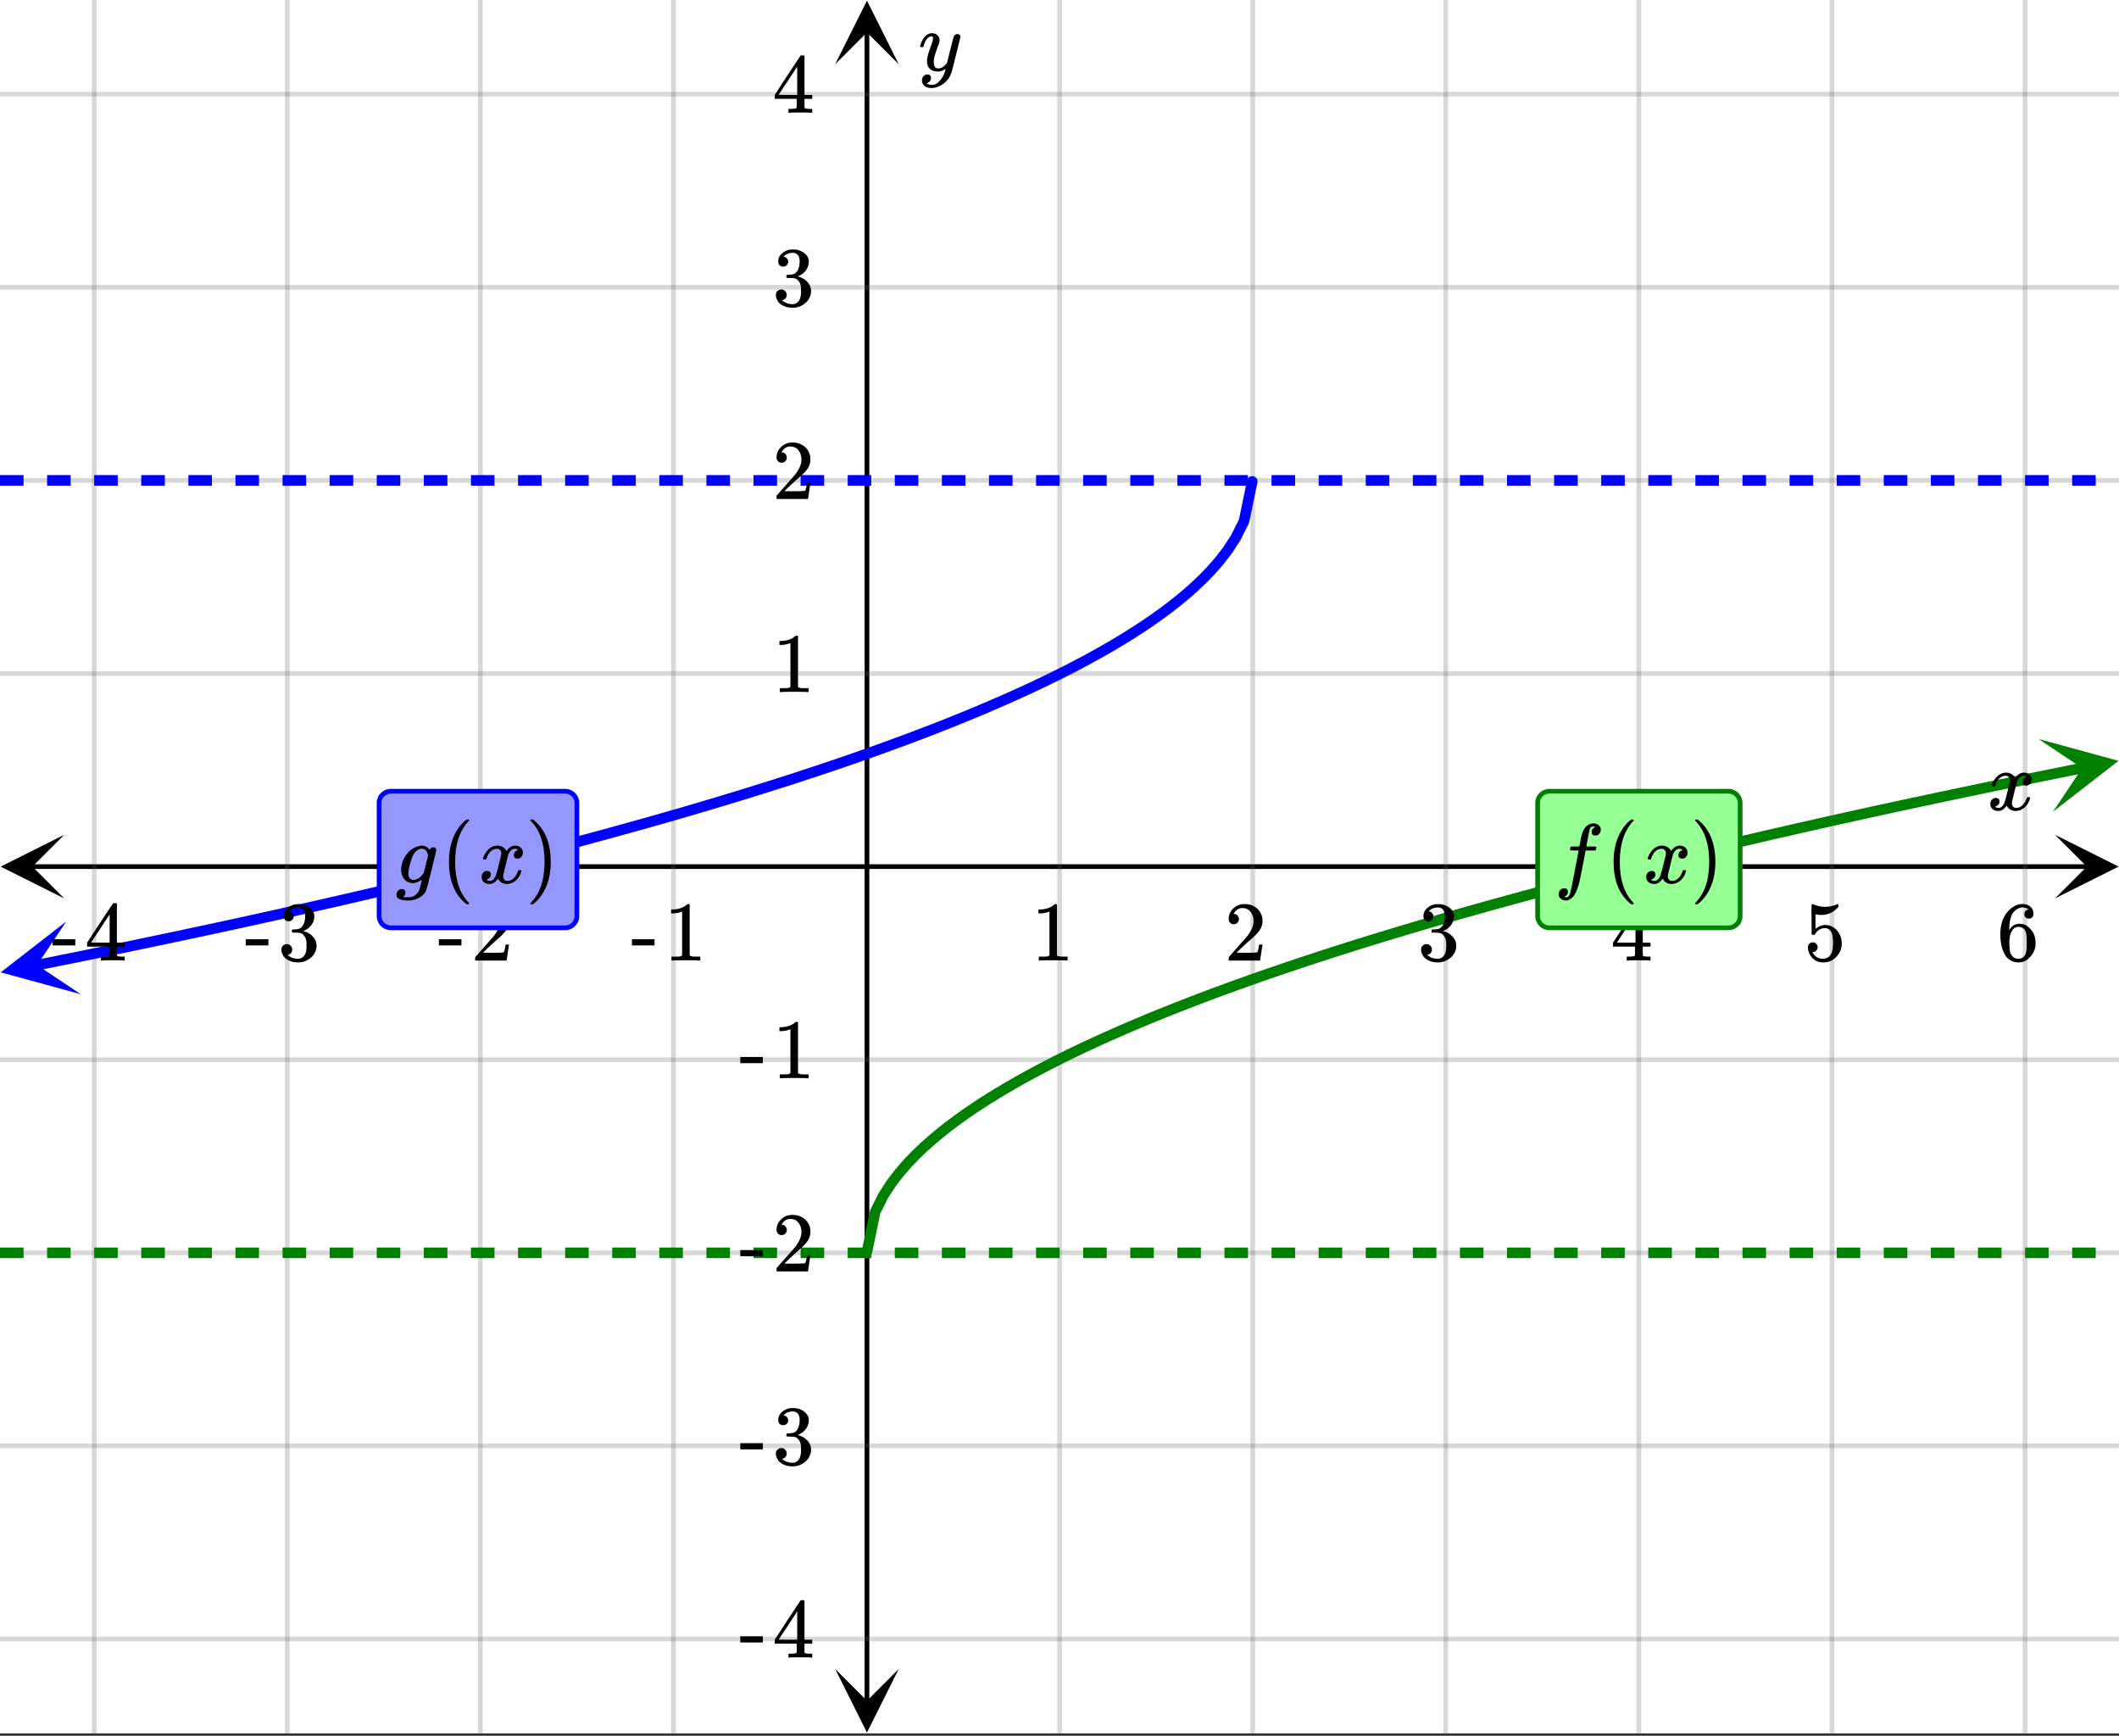 <svg xmlns="http://www.w3.org/2000/svg" xmlns:xlink="http://www.w3.org/1999/xlink" width="449.28" height="368" viewBox="0 0 336.96 276"><rect x="0" y="0" width="336.96" height="276" fill="#333333" stroke="none"/><defs><symbol overflow="visible" id="n"><path d="M.781-3.75C.727-3.8.703-3.848.703-3.89c.031-.25.172-.563.422-.938.414-.633.941-1.004 1.578-1.11.133-.007.235-.015.297-.015.313 0 .598.086.86.25.269.156.46.355.578.594.113-.157.187-.25.218-.282.332-.375.711-.562 1.14-.562.364 0 .661.105.891.312.227.211.344.465.344.766 0 .281-.078.516-.234.703a.776.776 0 0 1-.625.281.64.64 0 0 1-.422-.14.521.521 0 0 1-.156-.39c0-.415.222-.696.672-.845a.58.58 0 0 0-.141-.093.705.705 0 0 0-.39-.094.91.91 0 0 0-.266.031c-.336.149-.586.445-.75.89-.032.075-.164.579-.39 1.516-.231.93-.356 1.45-.376 1.563a1.827 1.827 0 0 0-.047.406c0 .211.063.383.188.516.125.125.289.187.5.187.383 0 .726-.16 1.031-.484.3-.32.508-.676.625-1.063.02-.082.04-.129.063-.14.03-.02.109-.031.234-.031.164 0 .25.039.25.109 0 .012-.012.058-.031.14-.149.563-.461 1.055-.938 1.47-.43.323-.875.484-1.344.484-.625 0-1.101-.282-1.421-.844-.262.406-.594.68-1 .812-.086.02-.2.032-.344.032-.524 0-.89-.188-1.11-.563a.953.953 0 0 1-.14-.531c0-.27.078-.5.234-.688a.798.798 0 0 1 .625-.28c.395 0 .594.187.594.562 0 .336-.164.574-.484.718a.359.359 0 0 1-.063.047l-.078.031c-.012.012-.024.016-.031.016h-.032c0 .031.063.074.188.125a.817.817 0 0 0 .36.078c.32 0 .597-.203.827-.61.102-.163.282-.75.532-1.75.05-.206.109-.437.171-.687.063-.257.11-.457.141-.593.031-.133.05-.211.063-.235a2.86 2.86 0 0 0 .078-.531.678.678 0 0 0-.188-.5.613.613 0 0 0-.484-.203c-.406 0-.762.156-1.063.469a2.562 2.562 0 0 0-.609 1.078c-.012.074-.031.12-.063.14a.752.752 0 0 1-.218.016zm0 0"/></symbol><symbol overflow="visible" id="v"><path d="M6.234-5.813c.125 0 .227.04.313.11.094.062.14.152.14.266 0 .117-.226 1.058-.671 2.828C5.578-.836 5.328.133 5.266.312a3.459 3.459 0 0 1-.688 1.22 3.641 3.641 0 0 1-1.11.874c-.491.239-.945.36-1.359.36-.687 0-1.152-.22-1.39-.657-.094-.125-.14-.304-.14-.53 0-.306.085-.544.265-.72.187-.168.379-.25.578-.25.394 0 .594.188.594.563 0 .332-.157.578-.47.734a.298.298 0 0 1-.062.032.295.295 0 0 0-.078.03c-.011.009-.023.016-.031.016L1.328 2c.031.05.129.11.297.172.133.05.273.078.422.078h.11c.155 0 .273-.012.359-.031.332-.094.648-.324.953-.688A3.69 3.69 0 0 0 4.188.25c.093-.3.14-.477.14-.531 0-.008-.012-.004-.031.015a.358.358 0 0 1-.078.047c-.336.239-.703.36-1.11.36-.46 0-.84-.106-1.14-.313-.293-.219-.48-.531-.563-.937a2.932 2.932 0 0 1-.015-.407c0-.218.007-.382.03-.5.063-.394.266-1.054.61-1.984.196-.531.297-.898.297-1.11a.838.838 0 0 0-.031-.265c-.024-.05-.074-.078-.156-.078h-.063c-.21 0-.406.094-.594.281-.293.293-.511.727-.656 1.297 0 .012-.008.027-.015.047a.188.188 0 0 1-.032.047l-.015.015c-.012.012-.028.016-.047.016h-.36C.305-3.8.281-3.836.281-3.86a.97.97 0 0 1 .047-.203c.188-.625.469-1.113.844-1.468.3-.282.617-.422.953-.422.383 0 .688.105.906.312.227.2.344.485.344.86-.023.168-.04.261-.047.281 0 .055-.07.246-.203.578-.367 1-.586 1.735-.656 2.203a1.857 1.857 0 0 0-.016.297c0 .344.05.61.156.797.114.18.313.266.594.266.207 0 .406-.051.594-.157a1.84 1.84 0 0 0 .422-.328c.093-.101.21-.242.36-.422a32.833 32.833 0 0 1 .25-1.063c.093-.35.175-.687.25-1 .343-1.35.534-2.062.577-2.124a.592.592 0 0 1 .578-.36zm0 0"/></symbol><symbol overflow="visible" id="w"><path d="M1 .953c.156 0 .285.047.39.14a.522.522 0 0 1 .173.407c0 .238-.09.441-.266.61-.063.07-.086.109-.063.109.082.02.348.031.797.031.344 0 .614-.055.813-.156.207-.106.398-.262.578-.469.176-.2.3-.402.375-.61.062-.18.133-.46.219-.843.113-.426.171-.676.171-.75a2.572 2.572 0 0 1-1.078.547A1.509 1.509 0 0 1 2.781 0c-.586 0-1.047-.203-1.39-.61-.336-.413-.5-.93-.5-1.546 0-.563.129-1.11.39-1.64.414-.852 1.008-1.474 1.782-1.86.414-.196.804-.297 1.171-.297.414 0 .805.215 1.172.64l.063-.062a.616.616 0 0 1 .562-.313c.114 0 .211.04.297.11.094.074.14.164.14.266 0 .136-.257 1.226-.765 3.265-.512 2.043-.781 3.082-.812 3.125-.168.488-.524.89-1.063 1.203a3.421 3.421 0 0 1-1.797.485c-1.031 0-1.64-.2-1.828-.594a.734.734 0 0 1-.062-.328.95.95 0 0 1 .234-.625A.81.81 0 0 1 1 .953zm4.172-5.375a3.912 3.912 0 0 0-.203-.547.984.984 0 0 0-.313-.343.917.917 0 0 0-.531-.157c-.023 0-.055.008-.094.016H3.97c-.387.094-.715.328-.985.703-.25.336-.492.945-.718 1.828-.157.606-.235 1.055-.235 1.344 0 .71.281 1.062.844 1.062.508 0 1.004-.312 1.484-.937l.11-.14c.32-1.259.554-2.204.703-2.829zm0 0"/></symbol><symbol overflow="visible" id="z"><path d="M1.594 2.188c.238.05.367.078.39.078.207 0 .383-.188.532-.563.113-.305.441-1.898.984-4.797.258-1.363.39-2.05.39-2.062v-.032h-.624c-.43 0-.653-.007-.672-.03-.063-.032-.074-.13-.031-.298.03-.132.05-.207.062-.218.02-.04.055-.063.11-.063.062-.008.273-.016.64-.016.426 0 .64-.003.64-.015 0-.02.04-.242.126-.672.082-.426.132-.688.156-.781.187-.852.473-1.446.86-1.782.35-.289.722-.437 1.109-.437.32.012.593.11.812.297.227.18.344.414.344.703a.987.987 0 0 1-.25.672.766.766 0 0 1-.61.266c-.398 0-.593-.188-.593-.563 0-.332.16-.578.484-.734l.11-.063A1.362 1.362 0 0 0 6.155-9c-.261 0-.43.168-.5.5-.074.273-.195.86-.36 1.766l-.171.89c0 .024.242.032.734.032.407 0 .649.007.735.015.082.012.125.043.125.094 0 .094-.032.242-.094.437-.023.043-.07.07-.14.079h-1.47l-.312 1.64c-.336 1.719-.543 2.758-.625 3.11-.305 1.363-.71 2.285-1.219 2.765-.336.29-.664.438-.984.438-.324 0-.594-.094-.813-.282a.867.867 0 0 1-.328-.703c0-.273.082-.5.25-.687a.789.789 0 0 1 .61-.266c.394 0 .593.188.593.563 0 .332-.156.57-.468.718zm0 0"/></symbol><symbol overflow="visible" id="o"><path d="M5.61 0c-.157-.031-.872-.047-2.141-.047C2.207-.047 1.5-.03 1.344 0h-.157v-.625h.344c.52 0 .86-.008 1.016-.031.07-.008.18-.067.328-.172v-6.969c-.023 0-.059.016-.11.047a4.134 4.134 0 0 1-1.39.25h-.25v-.625h.25c.758-.02 1.39-.188 1.89-.5a2.46 2.46 0 0 0 .422-.313c.008-.03.063-.046.157-.046a.36.36 0 0 1 .234.078v8.078c.133.137.43.203.89.203h.798V0zm0 0"/></symbol><symbol overflow="visible" id="p"><path d="M1.484-5.781c-.25 0-.449-.078-.593-.235a.872.872 0 0 1-.22-.609c0-.645.243-1.195.735-1.656a2.46 2.46 0 0 1 1.766-.703c.77 0 1.41.21 1.922.625.508.418.82.964.937 1.64.008.168.016.32.016.453 0 .524-.156 1.012-.469 1.47-.25.374-.758.89-1.516 1.546-.324.281-.777.695-1.359 1.234l-.781.766 1.016.016c1.414 0 2.164-.024 2.25-.079.039-.007.085-.101.14-.28.031-.095.094-.4.188-.923v-.03h.53v.03l-.374 2.47V0h-5v-.25c0-.188.008-.29.031-.313.008-.007.383-.437 1.125-1.28.977-1.095 1.61-1.813 1.89-2.157.602-.82.907-1.57.907-2.25 0-.594-.156-1.086-.469-1.484-.312-.407-.746-.61-1.297-.61-.523 0-.945.235-1.265.703-.024.032-.047.079-.078.141a.274.274 0 0 0-.047.078c0 .012.02.016.062.016a.68.68 0 0 1 .547.25.801.801 0 0 1 .219.562c0 .23-.078.422-.235.578a.76.76 0 0 1-.578.235zm0 0"/></symbol><symbol overflow="visible" id="q"><path d="M1.719-6.25c-.25 0-.446-.07-.578-.219a.863.863 0 0 1-.204-.593c0-.508.196-.938.594-1.282a2.566 2.566 0 0 1 1.407-.625h.203c.312 0 .507.008.593.016.301.043.602.137.907.281.593.305.968.727 1.125 1.266.02.093.03.218.03.375 0 .523-.167.996-.5 1.422-.323.418-.73.714-1.218.89-.055.024-.055.04 0 .047.008 0 .05.012.125.031.55.157 1.016.446 1.39.86.376.418.563.89.563 1.422 0 .367-.086.718-.25 1.062-.218.461-.574.84-1.062 1.14-.492.302-1.04.454-1.64.454-.595 0-1.122-.125-1.579-.375-.46-.25-.766-.586-.922-1.016a1.45 1.45 0 0 1-.14-.656c0-.25.082-.453.25-.61a.831.831 0 0 1 .609-.25c.25 0 .453.087.61.25.163.169.25.372.25.61 0 .21-.063.39-.188.547a.768.768 0 0 1-.469.281l-.094.031c.489.407 1.047.61 1.672.61.5 0 .875-.239 1.125-.719.156-.29.234-.742.234-1.36v-.265c0-.852-.292-1.426-.875-1.719-.124-.05-.398-.082-.812-.093l-.563-.016-.046-.031c-.024-.02-.032-.086-.032-.204 0-.113.008-.18.032-.203.03-.03.054-.046.078-.046.25 0 .508-.02.781-.063.395-.05.695-.27.906-.656.207-.395.313-.867.313-1.422 0-.582-.157-.973-.469-1.172a1.131 1.131 0 0 0-.64-.188c-.45 0-.844.122-1.188.36l-.125.094a.671.671 0 0 0-.094.109l-.047.047a.88.88 0 0 0 .094.031c.176.024.328.11.453.266.125.148.188.32.188.515a.715.715 0 0 1-.235.547.76.76 0 0 1-.562.219zm0 0"/></symbol><symbol overflow="visible" id="r"><path d="M6.234 0c-.125-.031-.71-.047-1.75-.047-1.074 0-1.671.016-1.796.047h-.126v-.625h.422c.383-.008.618-.031.704-.063a.286.286 0 0 0 .171-.14c.008-.008.016-.25.016-.719v-.672h-3.5v-.625l2.031-3.11A431.58 431.58 0 0 1 4.5-9.108c.02-.008.113-.016.281-.016h.25l.078.078v6.203h1.235v.625H5.109V-.89a.25.25 0 0 0 .079.157c.07.062.328.101.765.109h.39V0zm-2.28-2.844v-4.5L1-2.859l1.469.015zm0 0"/></symbol><symbol overflow="visible" id="s"><path d="M1.438-2.89a.72.72 0 0 1 .546.234.72.72 0 0 1 .235.547c0 .21-.078.386-.235.53a.73.73 0 0 1-.515.22h-.094l.047.062c.133.293.336.531.61.719.28.187.609.281.984.281.644 0 1.101-.27 1.375-.812.175-.332.265-.907.265-1.72 0-.925-.125-1.55-.375-1.874-.23-.3-.515-.453-.86-.453-.698 0-1.23.308-1.593.922a.312.312 0 0 1-.094.125.761.761 0 0 1-.203.015c-.148 0-.23-.031-.25-.093-.023-.032-.031-.817-.031-2.36 0-.258-.008-.57-.016-.937v-.72c0-.5.032-.75.094-.75a.047.047 0 0 1 .047-.03l.25.078a4.646 4.646 0 0 0 3.625-.016.402.402 0 0 1 .172-.062c.07 0 .11.086.11.25v.171C4.8-7.686 3.878-7.25 2.765-7.25c-.282 0-.532-.023-.75-.078l-.141-.031v2.312c.508-.406 1.035-.61 1.578-.61.164 0 .348.024.547.063.602.157 1.094.5 1.469 1.032.383.523.578 1.14.578 1.859 0 .812-.29 1.515-.86 2.11-.562.593-1.261.89-2.093.89C2.52.297 2.035.14 1.64-.172a1.618 1.618 0 0 1-.438-.453C.93-.945.758-1.348.687-1.828c0-.02-.007-.055-.015-.11v-.14c0-.25.07-.445.219-.594a.745.745 0 0 1 .546-.219zm0 0"/></symbol><symbol overflow="visible" id="t"><path d="M5.031-8.11c-.199-.195-.48-.304-.843-.328-.625 0-1.153.274-1.579.813-.418.586-.625 1.492-.625 2.719L2-4.86l.11-.172c.363-.54.859-.813 1.484-.813.414 0 .781.09 1.094.266a2.6 2.6 0 0 1 .64.547c.219.242.395.492.531.75.196.449.297.933.297 1.453v.234c0 .211-.027.403-.078.578-.105.532-.383 1.032-.828 1.5-.387.407-.82.66-1.297.766a2.688 2.688 0 0 1-.547.047c-.168 0-.32-.016-.453-.047-.668-.125-1.2-.484-1.594-1.078C.83-1.66.563-2.79.563-4.218c0-.97.171-1.817.515-2.548.344-.726.82-1.296 1.438-1.703a2.62 2.62 0 0 1 1.562-.515c.531 0 .953.14 1.266.421.32.282.484.665.484 1.141 0 .23-.07.414-.203.547-.125.137-.297.203-.516.203-.218 0-.398-.062-.53-.187-.126-.125-.188-.301-.188-.532 0-.406.21-.644.64-.718zm-.593 3.235a1.18 1.18 0 0 0-.97-.484c-.335 0-.605.105-.812.312C2.22-4.597 2-3.883 2-2.907c0 .794.05 1.345.156 1.657.094.273.242.5.453.688.22.187.477.28.782.28.457 0 .804-.171 1.046-.515.133-.187.22-.41.25-.672.04-.258.063-.64.063-1.14v-.422c0-.508-.023-.895-.063-1.156a1.566 1.566 0 0 0-.25-.688zm0 0"/></symbol><symbol overflow="visible" id="u"><path d="M.14-2.406v-.985h3.594v.985zm0 0"/></symbol><symbol overflow="visible" id="x"><path d="M4.484 3.25c0 .082-.078.125-.234.125h-.172l-.39-.328C2.07 1.578 1.265-.563 1.265-3.375c0-1.094.129-2.094.39-3C2.07-7.789 2.75-8.93 3.688-9.797c.07-.05.144-.11.218-.172.082-.07.14-.117.172-.14h.172c.102 0 .164.015.188.046.03.024.046.047.046.079 0 .03-.046.093-.14.187C2.945-8.317 2.25-6.172 2.25-3.359c0 2.804.695 4.937 2.094 6.406.093.101.14.172.14.203zm0 0"/></symbol><symbol overflow="visible" id="y"><path d="M.813-10.094l.046-.015h.297l.375.312C3.156-8.317 3.97-6.176 3.97-3.375c0 1.105-.133 2.105-.39 3C3.16 1.039 2.476 2.18 1.53 3.047c-.062.05-.136.11-.218.172-.075.07-.125.125-.157.156H1a.547.547 0 0 1-.219-.031c-.031-.024-.047-.07-.047-.14.008 0 .063-.06.157-.173C2.285 1.582 2.984-.55 2.984-3.375c0-2.82-.699-4.957-2.093-6.406-.094-.102-.149-.16-.157-.172 0-.07.024-.117.079-.14zm0 0"/></symbol><clipPath id="a"><path d="M0 0h336.96v275.59H0zm0 0"/></clipPath><clipPath id="b"><path d="M.102 132.742H11V143H.102zm0 0"/></clipPath><clipPath id="c"><path d="M326.79 132.742h10.17V143h-10.17zm0 0"/></clipPath><clipPath id="d"><path d="M14 0h309v275.59H14zm0 0"/></clipPath><clipPath id="e"><path d="M132.809 265H143v10.488h-10.191zm0 0"/></clipPath><clipPath id="f"><path d="M132.809 0H143v10.21h-10.191zm0 0"/></clipPath><clipPath id="g"><path d="M0 14h336.96v247H0zm0 0"/></clipPath><clipPath id="h"><path d="M0 146h13v13H0zm0 0"/></clipPath><clipPath id="i"><path d="M-1.035 148.824l26.027-5.183 5.188 26.023-26.028 5.188zm0 0"/></clipPath><clipPath id="j"><path d="M324 117h12.96v13H324zm0 0"/></clipPath><clipPath id="k"><path d="M324.16 117.504l26.027-5.188 5.188 26.028-26.027 5.187zm0 0"/></clipPath><clipPath id="l"><path d="M0 75h336.96v3H0zm0 0"/></clipPath><clipPath id="m"><path d="M0 198h336.96v3H0zm0 0"/></clipPath></defs><g clip-path="url(#a)" fill="#fff"><path d="M0 0h337v275.59H0zm0 0"/><path d="M0 0h337v275.59H0zm0 0"/></g><path d="M5.055 137.797h326.89" fill="none" stroke="#000" stroke-width=".749"/><g clip-path="url(#b)"><path d="M10.21 132.742L.103 137.797l10.109 5.055-5.055-5.055zm0 0"/></g><g clip-path="url(#c)"><path d="M326.79 132.742l10.108 5.055-10.109 5.055 5.055-5.055zm0 0"/></g><g clip-path="url(#d)"><path d="M168.5 0v275.59M199.203 0v275.59M229.91 0v275.59M260.613 0v275.59M291.316 0v275.59M322.023 0v275.59M107.09 0v275.59M76.387 0v275.59M45.684 0v275.59M14.977 0v275.59" stroke-linecap="round" stroke-linejoin="round" stroke="#666" stroke-opacity=".251" stroke-width=".749"/></g><path d="M137.863 270.535V5.055" fill="none" stroke="#000" stroke-width=".749"/><g clip-path="url(#e)"><path d="M132.809 265.379l5.054 10.11 5.055-10.11-5.055 5.055zm0 0"/></g><g clip-path="url(#f)"><path d="M132.809 10.21L137.863.103l5.055 10.109-5.055-5.055zm0 0"/></g><g clip-path="url(#g)"><path d="M0 107.09h337M0 76.387h337M0 45.684h337M0 14.977h337M0 168.5h337M0 199.203h337M0 229.91h337M0 260.613h337" stroke-linecap="round" stroke-linejoin="round" stroke="#666" stroke-opacity=".251" stroke-width=".749"/></g><path d="M5.785 153.48l1.3-.257 2.595-.524 1.297-.258 1.296-.261 1.301-.266 1.297-.262 2.594-.53 1.297-.27 1.3-.266 3.891-.809 1.297-.273 1.3-.274 2.595-.546 2.593-.555 1.301-.277 1.297-.278 3.89-.844 1.301-.285 3.891-.855 1.297-.29 1.3-.288 1.298-.293 1.296-.29 1.297-.292 1.297-.297 1.3-.297 2.595-.594 2.593-.601 1.301-.301 2.594-.61 2.594-.617 1.3-.308 3.891-.938 1.297-.316 1.3-.317 2.595-.64 2.593-.649 1.301-.324 2.594-.656 2.594-.664 1.3-.336 1.297-.336 2.594-.68 2.594-.687 1.3-.348 1.297-.348 1.297-.351 2.594-.711 1.3-.36 1.298-.359 2.593-.726 1.297-.368 1.301-.37 1.297-.372 1.297-.375 1.297-.379 1.297-.382 1.3-.383 2.594-.774 2.594-.789 1.3-.398 1.297-.403 2.594-.812 1.297-.414 1.3-.414 1.298-.418 2.594-.852 1.296-.43 1.301-.437 1.297-.437 1.297-.442 1.297-.449 1.297-.453 1.3-.457 1.297-.461 1.297-.469 1.297-.473 1.297-.476 1.3-.484 1.298-.489 1.296-.496 1.297-.5 1.297-.508 1.301-.515 1.297-.52 1.297-.531 1.297-.535 1.297-.547 1.3-.55 1.297-.563 1.297-.57 1.297-.579 1.297-.59 1.3-.601 1.297-.613 1.297-.625 1.297-.637 1.297-.649 1.3-.664 1.298-.68 1.297-.695 1.297-.715 1.296-.734 1.301-.75 1.297-.777 1.297-.801 1.297-.828 1.297-.856 1.3-.894 1.297-.93 1.297-.973 1.297-1.019 1.297-1.082 1.3-1.152 1.298-1.239 1.296-1.343 1.297-1.489 1.297-1.687 1.301-2.004 1.297-2.61 1.297-6.3" fill="none" stroke-width="1.685" stroke-linecap="round" stroke-linejoin="round" stroke="#00f"/><g clip-path="url(#h)"><g clip-path="url(#i)"><path d="M10.535 146.52L.117 154.61l12.723 3.476-6.938-4.629zm0 0" fill="#00f"/></g></g><path d="M137.863 199.04l1.297-6.306 1.297-2.609 1.3-2.004 1.298-1.687 1.297-1.489 1.296-1.343 1.297-1.239 1.301-1.148 1.297-1.082 1.297-1.024 1.297-.972 1.297-.93 1.3-.89 1.297-.86 1.297-.828 1.297-.8 1.297-.774 1.3-.754 1.298-.735 1.296-.71 1.297-.696 1.297-.68 1.301-.667 1.297-.649 1.297-.637 1.297-.625 1.296-.609 1.301-.602 1.297-.59 1.297-.581 1.297-.57 1.297-.563 1.3-.551 1.297-.543 1.297-.54 1.297-.526 1.297-.524 1.3-.512 1.298-.507 1.297-.504 1.296-.496 1.297-.489 1.301-.484 1.297-.477 1.297-.472 2.594-.93 1.3-.457 1.297-.453 2.594-.89 1.297-.438 1.3-.434 1.298-.433 1.296-.426 2.594-.844 1.3-.414 2.595-.82 1.297-.407 1.296-.402 1.301-.398 1.297-.395 2.594-.781 1.297-.387 1.3-.383 1.297-.382 3.891-1.125 1.3-.372 1.298-.367 2.593-.726 1.297-.36 1.301-.36 1.297-.355 3.89-1.054 1.297-.344 1.301-.348 1.297-.34 1.297-.343 1.297-.336 1.297-.34 1.3-.332 1.297-.336 1.297-.328 1.297-.332 1.297-.328 1.3-.324 2.595-.649 1.296-.32 1.297-.317 1.301-.32 1.297-.316 3.89-.938 1.301-.308 1.297-.309 1.297-.305 1.297-.308 1.297-.301 1.3-.305 2.594-.601 2.594-.594 1.3-.297 3.892-.879 1.296-.289 1.301-.293 1.297-.285 1.297-.29 2.594-.57 1.3-.285 3.891-.843 1.297-.278 1.3-.277 2.595-.555 2.593-.547 1.301-.273 1.297-.27 1.297-.273 2.594-.54 1.3-.265 5.188-1.062 1.3-.262 3.891-.785 1.297-.258 1.3-.258" fill="none" stroke-width="1.685" stroke-linecap="round" stroke-linejoin="round" stroke="green"/><g clip-path="url(#j)"><g clip-path="url(#k)"><path d="M324.16 117.504l12.723 3.476-10.418 8.09 4.633-6.937zm0 0" fill="green"/></g></g><g clip-path="url(#l)"><path d="M-14.977 75.543h3.743v1.687h-3.743m7.489-1.687h3.742v1.687h-3.742M0 75.543h3.746v1.687H0m7.488-1.687h3.746v1.687H7.488m7.489-1.687h3.746v1.687h-3.746m7.488-1.687h3.746v1.687h-3.746m7.492-1.687h3.742v1.687h-3.742m7.488-1.687h3.742v1.687h-3.742m7.489-1.687h3.746v1.687h-3.746m7.488-1.687h3.746v1.687h-3.746m7.488-1.687h3.746v1.687H59.91m7.488-1.687h3.747v1.687h-3.747m7.493-1.687h3.742v1.687H74.89m7.488-1.687h3.742v1.687H82.38m7.488-1.687h3.742v1.687h-3.742m7.488-1.687h3.747v1.687h-3.747m7.489-1.687h3.746v1.687h-3.746m7.488-1.687h3.746v1.687h-3.746m7.488-1.687h3.746v1.687h-3.746m7.493-1.687h3.742v1.687h-3.743m7.489-1.687h3.742v1.687h-3.742m7.488-1.687h3.746v1.687h-3.746m7.488-1.687h3.746v1.687h-3.746m7.489-1.687h3.746v1.687h-3.746m7.488-1.687h3.746v1.687h-3.746m7.492-1.687h3.742v1.687h-3.742m7.488-1.687h3.743v1.687h-3.743m7.489-1.687h3.742v1.687h-3.742m7.488-1.687h3.746v1.687h-3.746m7.488-1.687h3.746v1.687H202.2m7.488-1.687h3.747v1.687h-3.746m7.492-1.687h3.742v1.687h-3.742m7.488-1.687h3.742v1.687h-3.742m7.488-1.687h3.742v1.687h-3.742m7.489-1.687h3.746v1.687h-3.746m7.488-1.687h3.746v1.687h-3.746m7.488-1.687h3.746v1.687h-3.746m7.488-1.687h3.746v1.687h-3.746m7.493-1.687h3.742v1.687h-3.742m7.488-1.687h3.742v1.687h-3.742m7.488-1.687h3.742v1.687h-3.742m7.488-1.687h3.747v1.687h-3.747m7.489-1.687h3.746v1.687h-3.746m7.488-1.687h3.746v1.687h-3.746m7.492-1.687h3.742v1.687h-3.742m7.488-1.687h3.743v1.687h-3.743m7.489-1.687h3.742v1.687h-3.742M337 75.543h3.746v1.687H337m7.488-1.687h3.746v1.687h-3.746" fill="#00f"/></g><g clip-path="url(#m)"><path d="M-14.977 198.363h3.743v1.684h-3.743m7.489-1.684h3.742v1.684h-3.742M0 198.363h3.746v1.684H0m7.488-1.684h3.746v1.684H7.488m7.489-1.684h3.746v1.684h-3.746m7.488-1.684h3.746v1.684h-3.746m7.492-1.684h3.742v1.684h-3.742m7.488-1.684h3.742v1.684h-3.742m7.489-1.684h3.746v1.684h-3.746m7.488-1.684h3.746v1.684h-3.746m7.488-1.684h3.746v1.684H59.91m7.488-1.684h3.747v1.684h-3.747m7.493-1.684h3.742v1.684H74.89m7.488-1.684h3.742v1.684H82.38m7.488-1.684h3.742v1.684h-3.742m7.488-1.684h3.747v1.684h-3.747m7.489-1.684h3.746v1.684h-3.746m7.488-1.684h3.746v1.684h-3.746m7.488-1.684h3.746v1.684h-3.746m7.493-1.684h3.742v1.684h-3.743m7.489-1.684h3.742v1.684h-3.742m7.488-1.684h3.746v1.684h-3.746m7.488-1.684h3.746v1.684h-3.746m7.489-1.684h3.746v1.684h-3.746m7.488-1.684h3.746v1.684h-3.746m7.492-1.684h3.742v1.684h-3.742m7.488-1.684h3.743v1.684h-3.743m7.489-1.684h3.742v1.684h-3.742m7.488-1.684h3.746v1.684h-3.746m7.488-1.684h3.746v1.684H202.2m7.488-1.684h3.747v1.684h-3.746m7.492-1.684h3.742v1.684h-3.742m7.488-1.684h3.742v1.684h-3.742m7.488-1.684h3.742v1.684h-3.742m7.489-1.684h3.746v1.684h-3.746m7.488-1.684h3.746v1.684h-3.746m7.488-1.684h3.746v1.684h-3.746m7.488-1.684h3.746v1.684h-3.746m7.493-1.684h3.742v1.684h-3.742m7.488-1.684h3.742v1.684h-3.742m7.488-1.684h3.742v1.684h-3.742m7.488-1.684h3.747v1.684h-3.747m7.489-1.684h3.746v1.684h-3.746m7.488-1.684h3.746v1.684h-3.746m7.492-1.684h3.742v1.684h-3.742m7.488-1.684h3.743v1.684h-3.743m7.489-1.684h3.742v1.684h-3.742m7.488-1.684h3.746v1.684H337m7.488-1.684h3.746v1.684h-3.746" fill="green"/></g><use xlink:href="#n" x="316.031" y="128.809"/><use xlink:href="#o" x="164.007" y="152.736"/><use xlink:href="#p" x="194.711" y="152.736"/><use xlink:href="#q" x="225.416" y="152.736"/><use xlink:href="#r" x="256.12" y="152.736"/><use xlink:href="#s" x="286.824" y="152.736"/><use xlink:href="#t" x="317.529" y="152.736"/><use xlink:href="#u" x="100.351" y="152.736"/><use xlink:href="#o" x="105.593" y="152.736"/><use xlink:href="#u" x="69.647" y="152.736"/><use xlink:href="#p" x="74.889" y="152.736"/><use xlink:href="#u" x="38.942" y="152.736"/><use xlink:href="#q" x="44.184" y="152.736"/><use xlink:href="#u" x="8.238" y="152.736"/><use xlink:href="#r" x="13.48" y="152.736"/><use xlink:href="#v" x="146.033" y="11.233"/><use xlink:href="#o" x="122.818" y="110.049"/><use xlink:href="#p" x="122.818" y="79.345"/><use xlink:href="#q" x="122.818" y="48.64"/><use xlink:href="#r" x="122.818" y="17.936"/><use xlink:href="#u" x="117.576" y="171.458"/><use xlink:href="#o" x="122.818" y="171.458"/><use xlink:href="#u" x="117.576" y="202.163"/><use xlink:href="#p" x="122.818" y="202.163"/><use xlink:href="#u" x="117.576" y="232.867"/><use xlink:href="#q" x="122.818" y="232.867"/><use xlink:href="#u" x="117.576" y="263.571"/><use xlink:href="#r" x="122.818" y="263.571"/><path d="M60.285 145.66v-17.972c0-.25.047-.489.145-.72a1.866 1.866 0 0 1 1.726-1.155h27.711c.246 0 .488.046.715.144a1.876 1.876 0 0 1 1.016 1.012c.093.23.14.469.14.719v17.972a1.88 1.88 0 0 1-.547 1.324 1.821 1.821 0 0 1-.609.403 1.799 1.799 0 0 1-.715.144h-27.71c-.247 0-.485-.047-.716-.144a1.821 1.821 0 0 1-1.011-1.012 1.813 1.813 0 0 1-.145-.715zm0 0" fill="#9696ff" stroke="#00f" stroke-width=".749"/><use xlink:href="#w" x="62.907" y="140.417"/><use xlink:href="#x" x="70.126" y="140.417"/><use xlink:href="#n" x="76.118" y="140.417"/><use xlink:href="#y" x="83.606" y="140.417"/><path d="M244.512 145.66v-17.972c0-.25.047-.489.144-.72.094-.23.23-.429.407-.605.171-.175.375-.312.605-.406.23-.098.469-.144.715-.144h28.46c.247 0 .485.046.716.144a1.866 1.866 0 0 1 1.012 1.012c.097.23.144.469.144.719v17.972c0 .246-.047.485-.145.715a1.821 1.821 0 0 1-1.012 1.012c-.23.097-.468.144-.714.144h-28.461c-.246 0-.485-.047-.715-.144a1.767 1.767 0 0 1-.605-.403 1.832 1.832 0 0 1-.407-.609 1.813 1.813 0 0 1-.144-.715zm0 0" fill="#96ff96" stroke="green" stroke-width=".749"/><use xlink:href="#z" x="247.133" y="140.417"/><use xlink:href="#x" x="255.324" y="140.417"/><use xlink:href="#n" x="261.315" y="140.417"/><use xlink:href="#y" x="268.804" y="140.417"/></svg>